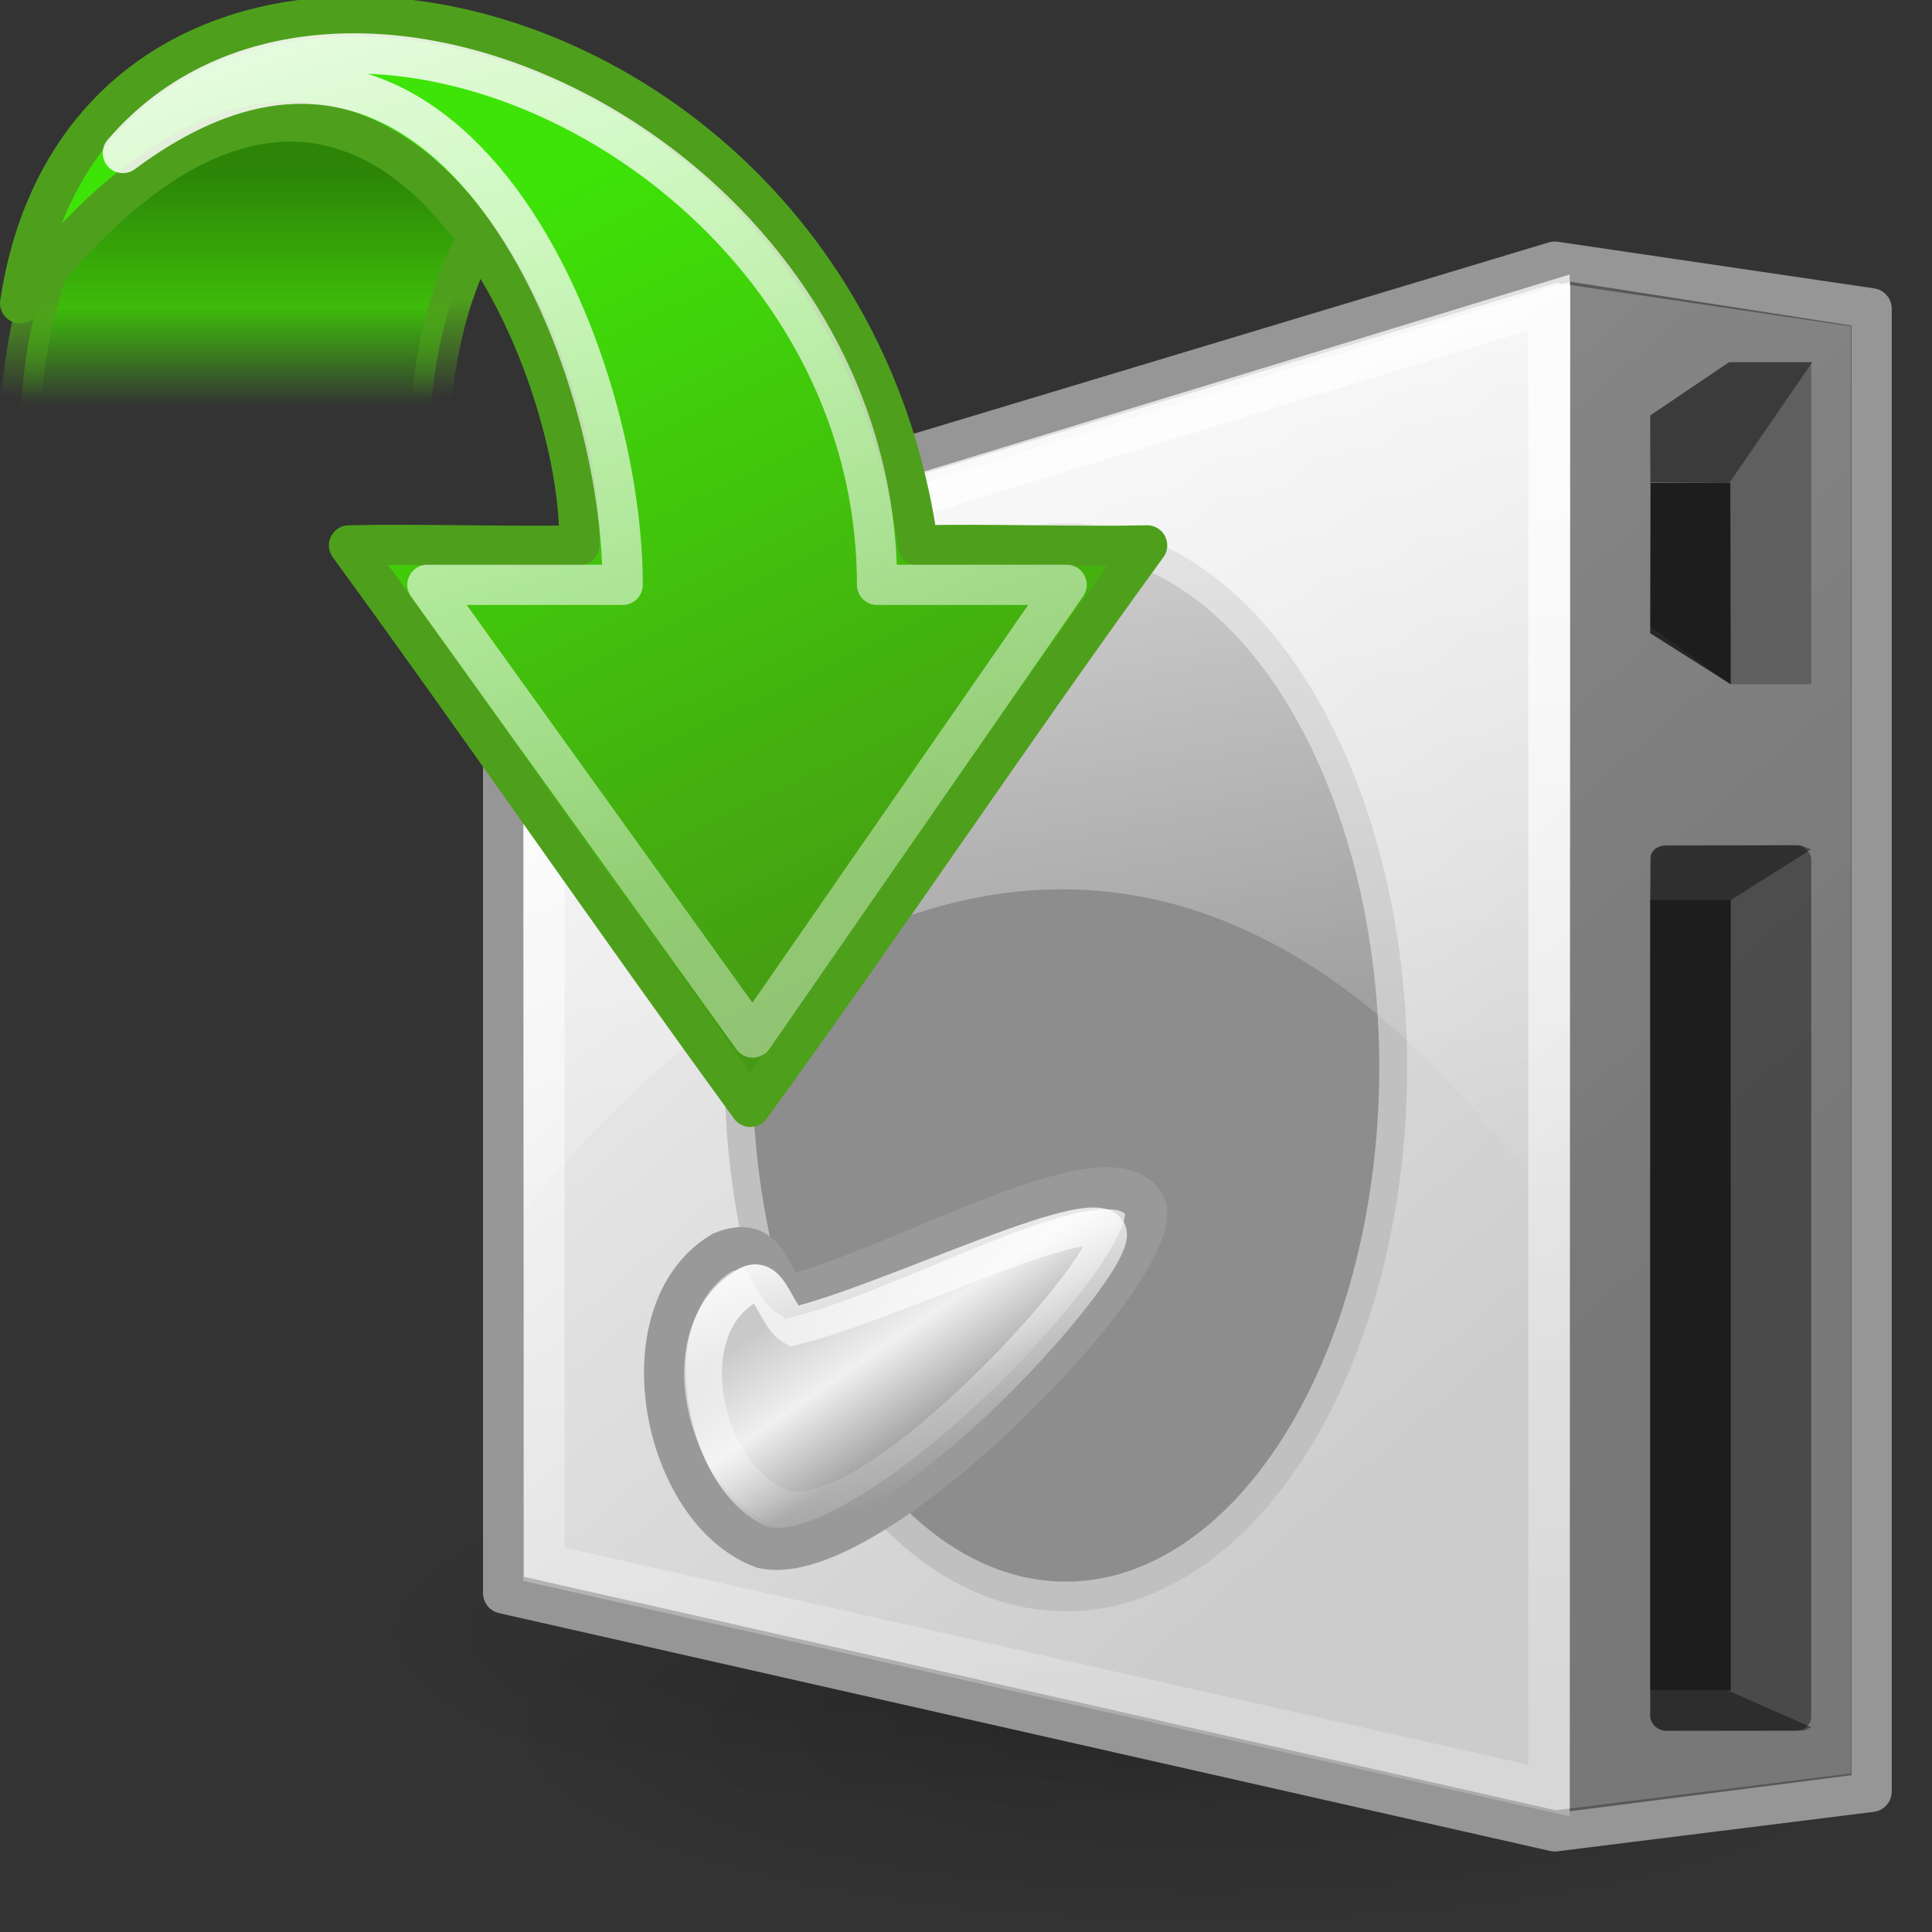 <?xml version="1.0" encoding="UTF-8" standalone="no"?>
<!-- Created with Inkscape (http://www.inkscape.org/) -->
<svg
   xmlns:dc="http://purl.org/dc/elements/1.1/"
   xmlns:cc="http://web.resource.org/cc/"
   xmlns:rdf="http://www.w3.org/1999/02/22-rdf-syntax-ns#"
   xmlns:svg="http://www.w3.org/2000/svg"
   xmlns="http://www.w3.org/2000/svg"
   xmlns:xlink="http://www.w3.org/1999/xlink"
   xmlns:sodipodi="http://inkscape.sourceforge.net/DTD/sodipodi-0.dtd"
   xmlns:inkscape="http://www.inkscape.org/namespaces/inkscape"
   width="48"
   height="48"
   id="svg2"
   sodipodi:version="0.32"
   inkscape:version="0.43+devel"
   sodipodi:docbase="/home/silvestre/Desktop/Neu/scalable/actions"
   sodipodi:docname="document-save.svg"
   version="1.0">
  <rect width="100%" height="100%" fill="#333333" stroke="none"/>
  <defs
     id="defs4">
    <linearGradient
       id="linearGradient4251">
      <stop
         id="stop4253"
         offset="0"
         style="stop-color:#efefef;stop-opacity:1" />
      <stop
         id="stop4255"
         offset="1"
         style="stop-color:#cccccc;stop-opacity:1" />
    </linearGradient>
    <linearGradient
       inkscape:collect="always"
       id="linearGradient4241">
      <stop
         style="stop-color:#ffffff;stop-opacity:1;"
         offset="0"
         id="stop4243" />
      <stop
         style="stop-color:#ffffff;stop-opacity:0;"
         offset="1"
         id="stop4245" />
    </linearGradient>
    <linearGradient
       inkscape:collect="always"
       id="linearGradient4231">
      <stop
         style="stop-color:#ffffff;stop-opacity:1;"
         offset="0"
         id="stop4233" />
      <stop
         style="stop-color:#ffffff;stop-opacity:0.294"
         offset="1"
         id="stop4235" />
    </linearGradient>
    <linearGradient
       id="linearGradient10903">
      <stop
         style="stop-color:#000000;stop-opacity:0.167;"
         offset="0"
         id="stop10905" />
      <stop
         style="stop-color:#000000;stop-opacity:0;"
         offset="1"
         id="stop10907" />
    </linearGradient>
    <linearGradient
       id="linearGradient4963">
      <stop
         style="stop-color:#ffffff;stop-opacity:0.823;"
         offset="0"
         id="stop4965" />
      <stop
         style="stop-color:#ffffff;stop-opacity:0;"
         offset="1"
         id="stop4967" />
    </linearGradient>
    <linearGradient
       id="linearGradient4953">
      <stop
         style="stop-color:#c9c9c9;stop-opacity:1;"
         offset="0"
         id="stop4955" />
      <stop
         id="stop4249"
         offset="0.5"
         style="stop-color:#f0f0f0;stop-opacity:1;" />
      <stop
         style="stop-color:#a8a8a8;stop-opacity:1;"
         offset="1"
         id="stop4957" />
    </linearGradient>
    <radialGradient
       inkscape:collect="always"
       xlink:href="#linearGradient10903"
       id="radialGradient10935"
       gradientUnits="userSpaceOnUse"
       gradientTransform="matrix(1,0,0,0.272,5.375905e-15,81.721)"
       cx="54.978"
       cy="112.267"
       fx="54.978"
       fy="112.267"
       r="50.028" />
    <radialGradient
       inkscape:collect="always"
       xlink:href="#linearGradient10903"
       id="radialGradient10937"
       gradientUnits="userSpaceOnUse"
       gradientTransform="matrix(1,0,0,0.272,-2.245599e-15,81.721)"
       cx="54.978"
       cy="112.267"
       fx="54.978"
       fy="112.267"
       r="50.028" />
    <linearGradient
       inkscape:collect="always"
       xlink:href="#linearGradient4963"
       id="linearGradient10983"
       gradientUnits="userSpaceOnUse"
       x1="42.745"
       y1="17.004"
       x2="52.664"
       y2="70.376"
       gradientTransform="matrix(0.496,0,0,0.483,-0.117,-2.12)" />
    <linearGradient
       inkscape:collect="always"
       xlink:href="#linearGradient4953"
       id="linearGradient10986"
       gradientUnits="userSpaceOnUse"
       x1="41.842"
       y1="70.064"
       x2="46.392"
       y2="77.228"
       gradientTransform="matrix(0.472,0,0,0.508,1.993,-4.538)" />
    <linearGradient
       inkscape:collect="always"
       xlink:href="#linearGradient4251"
       id="linearGradient10991"
       gradientUnits="userSpaceOnUse"
       x1="27.268"
       y1="40.856"
       x2="67.308"
       y2="85.727"
       gradientTransform="matrix(0.483,0,0,0.472,0.55,-1.733)" />
    <linearGradient
       inkscape:collect="always"
       xlink:href="#linearGradient4231"
       id="linearGradient4237"
       x1="9.5"
       y1="35"
       x2="9.5"
       y2="113.514"
       gradientUnits="userSpaceOnUse"
       gradientTransform="matrix(0.371,0,0,0.359,9.98,2.566)" />
    <linearGradient
       inkscape:collect="always"
       xlink:href="#linearGradient4241"
       id="linearGradient4247"
       x1="21.194"
       y1="77.51"
       x2="26.805"
       y2="98.452"
       gradientUnits="userSpaceOnUse"
       gradientTransform="matrix(0.326,0,0,0.338,12.386,4.311)" />
    <linearGradient
       id="linearGradient2201">
      <stop
         style="stop-color:#479214;stop-opacity:1"
         offset="0"
         id="stop2203" />
      <stop
         style="stop-color:#3ee407;stop-opacity:1"
         offset="1"
         id="stop2205" />
    </linearGradient>
    <linearGradient
       id="linearGradient5714"
       inkscape:collect="always">
      <stop
         id="stop5716"
         offset="0"
         style="stop-color:white;stop-opacity:0.914" />
      <stop
         id="stop5718"
         offset="1"
         style="stop-color:white;stop-opacity:0.408" />
    </linearGradient>
    <linearGradient
       id="linearGradient6549">
      <stop
         id="stop6551"
         offset="0"
         style="stop-color:#41c20c;stop-opacity:0;" />
      <stop
         style="stop-color:#3dbb09;stop-opacity:1;"
         offset="0.421"
         id="stop6557" />
      <stop
         id="stop6553"
         offset="1"
         style="stop-color:#2c8507;stop-opacity:1" />
    </linearGradient>
    <linearGradient
       id="linearGradient6559"
       inkscape:collect="always">
      <stop
         id="stop6561"
         offset="0"
         style="stop-color:#4ea01c;stop-opacity:1;" />
      <stop
         id="stop6563"
         offset="1"
         style="stop-color:#4ea01c;stop-opacity:0;" />
    </linearGradient>
    <linearGradient
       inkscape:collect="always"
       xlink:href="#linearGradient5714"
       id="linearGradient4018"
       gradientUnits="userSpaceOnUse"
       gradientTransform="matrix(0,0.757,-0.713,0,31.135,-5.621)"
       x1="3.449"
       y1="27.568"
       x2="36.619"
       y2="17.625" />
    <linearGradient
       inkscape:collect="always"
       xlink:href="#linearGradient2201"
       id="linearGradient4021"
       gradientUnits="userSpaceOnUse"
       gradientTransform="matrix(0,-0.471,-0.464,0,31.283,-17.107)"
       x1="-93.517"
       y1="19.254"
       x2="-47.05"
       y2="41.684" />
    <linearGradient
       inkscape:collect="always"
       xlink:href="#linearGradient6549"
       id="linearGradient4027"
       gradientUnits="userSpaceOnUse"
       gradientTransform="matrix(0.807,0,0,0.867,-6.152,-6.406)"
       x1="15.125"
       y1="19.011"
       x2="15.125"
       y2="12.332" />
    <linearGradient
       inkscape:collect="always"
       xlink:href="#linearGradient6559"
       id="linearGradient4029"
       gradientUnits="userSpaceOnUse"
       gradientTransform="matrix(0.778,0,0,0.729,-5.336,-5.151)"
       x1="21.744"
       y1="17.24"
       x2="21.744"
       y2="20.607" />
  </defs>
  <sodipodi:namedview
     id="base"
     pagecolor="#ffffff"
     bordercolor="#666666"
     borderopacity="1.0"
     inkscape:pageopacity="0.0"
     inkscape:pageshadow="2"
     inkscape:zoom="1"
     inkscape:cx="24"
     inkscape:cy="24"
     inkscape:document-units="px"
     inkscape:current-layer="layer1"
     inkscape:window-width="823"
     inkscape:window-height="536"
     inkscape:window-x="0"
     inkscape:window-y="22"
     showguides="true"
     inkscape:guide-bbox="true"
     inkscape:showpageshadow="false"
     width="48px"
     height="48px"
     showgrid="false"
     showborder="false" />
  <g
     inkscape:label="Layer 1"
     inkscape:groupmode="layer"
     id="layer1">
    <path
       sodipodi:type="arc"
       style="opacity:1;color:black;fill:url(#radialGradient10935);fill-opacity:1;fill-rule:evenodd;stroke:none;stroke-width:0.5;stroke-linecap:round;stroke-linejoin:round;marker:none;marker-start:none;marker-mid:none;marker-end:none;stroke-miterlimit:4;stroke-dasharray:none;stroke-dashoffset:0;stroke-opacity:1;visibility:visible;display:inline;overflow:visible"
       id="path10911"
       sodipodi:cx="54.977551"
       sodipodi:cy="112.26688"
       sodipodi:rx="50.027805"
       sodipodi:ry="13.611806"
       d="M 105.005 112.267 A 50.028 13.612 0 1 1  4.95,112.267 A 50.028 13.612 0 1 1  105.005 112.267 z"
       transform="matrix(0.298,0,0,0.331,7.526,3.385)" />
    <path
       sodipodi:type="arc"
       style="opacity:1;color:black;fill:url(#radialGradient10937);fill-opacity:1;fill-rule:evenodd;stroke:none;stroke-width:0.5;stroke-linecap:round;stroke-linejoin:round;marker:none;marker-start:none;marker-mid:none;marker-end:none;stroke-miterlimit:4;stroke-dasharray:none;stroke-dashoffset:0;stroke-opacity:1;visibility:visible;display:inline;overflow:visible"
       id="path10901"
       sodipodi:cx="54.977551"
       sodipodi:cy="112.26688"
       sodipodi:rx="50.027805"
       sodipodi:ry="13.611806"
       d="M 105.005 112.267 A 50.028 13.612 0 1 1  4.95,112.267 A 50.028 13.612 0 1 1  105.005 112.267 z"
       transform="matrix(0.36,0,0,0.367,10.219,1.761)" />
    <path
       style="fill:url(#linearGradient10991);fill-opacity:1;fill-rule:evenodd;stroke:#969696;stroke-width:1.017;stroke-linecap:round;stroke-linejoin:round;stroke-miterlimit:4;stroke-dasharray:none;stroke-opacity:1"
       d="M 12.509,14.378 L 38.626,6.509 L 46.491,7.668 L 46.491,44.51 L 38.626,45.491 L 12.509,39.581 L 12.509,14.378 z "
       id="path1306"
       sodipodi:nodetypes="ccccccc" />
    <path
       style="fill:black;fill-opacity:0.412;fill-rule:evenodd;stroke:none;stroke-width:0.25pt;stroke-linecap:butt;stroke-linejoin:miter;stroke-opacity:1"
       d="M 39.014,7 L 39,45 L 46,44.105 L 46,8.088 L 39.014,7 z "
       id="path2761"
       sodipodi:nodetypes="ccccc" />
    <path
       sodipodi:type="arc"
       style="opacity:1;color:black;fill:#8d8d8d;fill-opacity:1;fill-rule:evenodd;stroke:silver;stroke-width:1.589;stroke-linecap:round;stroke-linejoin:round;marker:none;marker-start:none;marker-mid:none;marker-end:none;stroke-miterlimit:4;stroke-dasharray:none;stroke-dashoffset:0;stroke-opacity:1;visibility:visible;display:inline;overflow:visible"
       id="path4223"
       sodipodi:cx="48.17712"
       sodipodi:cy="57.623615"
       sodipodi:rx="18.656826"
       sodipodi:ry="28.339483"
       d="M 66.834 57.624 A 18.657 28.339 0 1 1  29.52,57.624 A 18.657 28.339 0 1 1  66.834 57.624 z"
       transform="matrix(0.436,0,0,0.464,5.474,-0.223)" />
    <path
       style="fill:url(#linearGradient10986);fill-opacity:1;fill-rule:evenodd;stroke:#999;stroke-width:1.044;stroke-linecap:butt;stroke-linejoin:miter;stroke-miterlimit:4;stroke-dasharray:none;stroke-opacity:1"
       d="M 17.941,31.12 C 15.506,32.581 16.445,37.503 18.945,38.444 C 21.689,39.097 29.186,31.24 28.424,29.919 C 27.494,28.459 22.55,31.44 19.614,32.201 C 19.056,31.84 19.112,30.64 17.941,31.12 z "
       id="path4225"
       sodipodi:nodetypes="ccccc" />
    <path
       style="fill:url(#linearGradient10983);fill-opacity:1;fill-rule:evenodd;stroke:none;stroke-width:0.25pt;stroke-linecap:butt;stroke-linejoin:miter;stroke-opacity:1"
       d="M 13,15.094 L 13,30.142 C 17.333,24.632 28.459,14.904 39,30.712 L 39,7 L 13,15.094 z "
       id="path4961"
       sodipodi:nodetypes="ccccc" />
    <path
       style="fill:#5f5f5f;fill-opacity:1;fill-rule:evenodd;stroke:none;stroke-width:0.235;stroke-linecap:round;stroke-linejoin:round;stroke-miterlimit:4;stroke-dasharray:none;stroke-opacity:1"
       d="M 42.987,9 L 41,10.438 L 41,12.835 L 41,13.165 L 41,15.562 L 42.987,17 L 45,17 L 45,13.165 L 45,12.835 L 45,9 L 42.987,9 z "
       id="path4975"
       sodipodi:nodetypes="ccccccccccc" />
    <path
       style="fill:black;fill-opacity:0.696;fill-rule:evenodd;stroke:none;stroke-width:0.25pt;stroke-linecap:butt;stroke-linejoin:miter;stroke-opacity:1"
       d="M 42.99,12 L 41.01,12 L 41,15.733 L 43,17 L 42.99,12 z "
       id="path6437"
       sodipodi:nodetypes="ccccc" />
    <rect
       style="opacity:1;color:black;fill:black;fill-opacity:0.38;fill-rule:evenodd;stroke:none;stroke-width:0.273;stroke-linecap:round;stroke-linejoin:round;marker:none;marker-start:none;marker-mid:none;marker-end:none;stroke-miterlimit:4;stroke-dasharray:none;stroke-dashoffset:0;stroke-opacity:1;visibility:visible;display:inline;overflow:visible"
       id="rect7170"
       width="4"
       height="22"
       x="41"
       y="21"
       rx="0.394"
       ry="0.351" />
    <path
       style="fill:black;fill-opacity:0.388;fill-rule:evenodd;stroke:none;stroke-width:0.25pt;stroke-linecap:butt;stroke-linejoin:miter;stroke-opacity:1"
       d="M 42.903,22.425 L 45,21.101 L 44.738,21 L 41.363,21.013 C 41.274,21.01 41.078,21.053 41.017,21.241 L 41,22.425 L 42.903,22.425 z "
       id="path9405"
       sodipodi:nodetypes="ccccccc" />
    <path
       style="fill:black;fill-opacity:0.388;fill-rule:evenodd;stroke:none;stroke-width:0.25pt;stroke-linecap:butt;stroke-linejoin:miter;stroke-opacity:1"
       d="M 42.93,42 L 45,42.913 L 44.822,42.996 L 41.361,43 C 41.268,42.985 41.052,42.928 41,42.668 L 41,42 L 42.93,42 z "
       id="path9409"
       sodipodi:nodetypes="ccccccc" />
    <path
       style="fill:#3b3b3b;fill-opacity:1;fill-rule:evenodd;stroke:none;stroke-width:0.25pt;stroke-linecap:butt;stroke-linejoin:miter;stroke-opacity:1"
       d="M 42.965,12 L 45.023,9 L 42.956,9 L 41,10.321 L 41.008,11.977 L 42.965,12 z "
       id="path9411"
       sodipodi:nodetypes="cccccc" />
    <rect
       style="opacity:1;color:black;fill:#1d1d1d;fill-opacity:1;fill-rule:evenodd;stroke:none;stroke-width:0.5;stroke-linecap:round;stroke-linejoin:round;marker:none;marker-start:none;marker-mid:none;marker-end:none;stroke-miterlimit:4;stroke-dasharray:none;stroke-dashoffset:0;stroke-opacity:1;visibility:visible;display:inline;overflow:visible"
       id="rect9415"
       width="2"
       height="19.638"
       x="41"
       y="22.362" />
    <path
       style="fill:none;fill-opacity:1;fill-rule:evenodd;stroke:url(#linearGradient4237);stroke-width:1.029;stroke-linecap:butt;stroke-linejoin:miter;stroke-miterlimit:4;stroke-dasharray:none;stroke-opacity:0.712"
       d="M 13.515,38.865 L 13.515,15.134 L 38.485,7.515 L 38.485,44.485 L 13.515,38.865 z "
       id="path3356" />
    <path
       style="fill:none;fill-opacity:1;fill-rule:evenodd;stroke:url(#linearGradient4247);stroke-width:0.936;stroke-linecap:butt;stroke-linejoin:miter;stroke-miterlimit:4;stroke-dasharray:none;stroke-opacity:1"
       d="M 18.592,31.927 C 16.614,33.029 17.458,36.786 19.489,37.495 C 21.823,38.091 27.89,31.256 27.515,30.598 C 27.113,29.875 22.092,32.38 19.706,32.954 C 19.253,32.682 19.135,31.649 18.592,31.927 z "
       id="path4239"
       sodipodi:nodetypes="ccccc" />
    <path
       style="fill:url(#linearGradient4027);fill-opacity:1;fill-rule:evenodd;stroke:url(#linearGradient4029);stroke-width:1px;stroke-linecap:butt;stroke-linejoin:miter;stroke-opacity:1"
       d="M 0.508,11.5 L 10.65,11.5 C 10.65,4.701 14.541,2.473 16.5,3.637 C 12.208,0.321 0.155,-0.514 0.508,11.5 z "
       id="path5674"
       sodipodi:nodetypes="cccc" />
    <path
       style="fill:url(#linearGradient4021);fill-opacity:1;fill-rule:evenodd;stroke:#4ea01c;stroke-width:1;stroke-linecap:round;stroke-linejoin:round;stroke-miterlimit:4;stroke-dasharray:none;stroke-opacity:1"
       d="M 18.643,27.5 C 21.929,22.988 25.214,18.061 28.5,13.55 C 26.761,13.589 24.548,13.51 22.809,13.55 C 20.837,-0.652 2.309,-4.38 0.5,7.532 C 9.072,-3.545 14.508,8.646 14.392,13.55 C 12.769,13.589 10.294,13.51 8.671,13.55 C 11.995,18.101 15.319,22.949 18.643,27.5 z "
       id="path1381"
       sodipodi:nodetypes="ccccccc" />
    <path
       style="fill:none;fill-opacity:1;fill-rule:evenodd;stroke:url(#linearGradient4018);stroke-width:1;stroke-linecap:round;stroke-linejoin:round;stroke-miterlimit:4;stroke-dasharray:none;stroke-opacity:1"
       d="M 18.701,25.777 L 26.5,14.53 L 21.79,14.53 C 21.79,3.872 8.393,-2.445 3.053,3.801 C 10.971,-2.099 15.47,8.591 15.47,14.53 L 10.619,14.53 L 18.701,25.777 z "
       id="path4839"
       sodipodi:nodetypes="ccccccc" />
  </g>
</svg>
